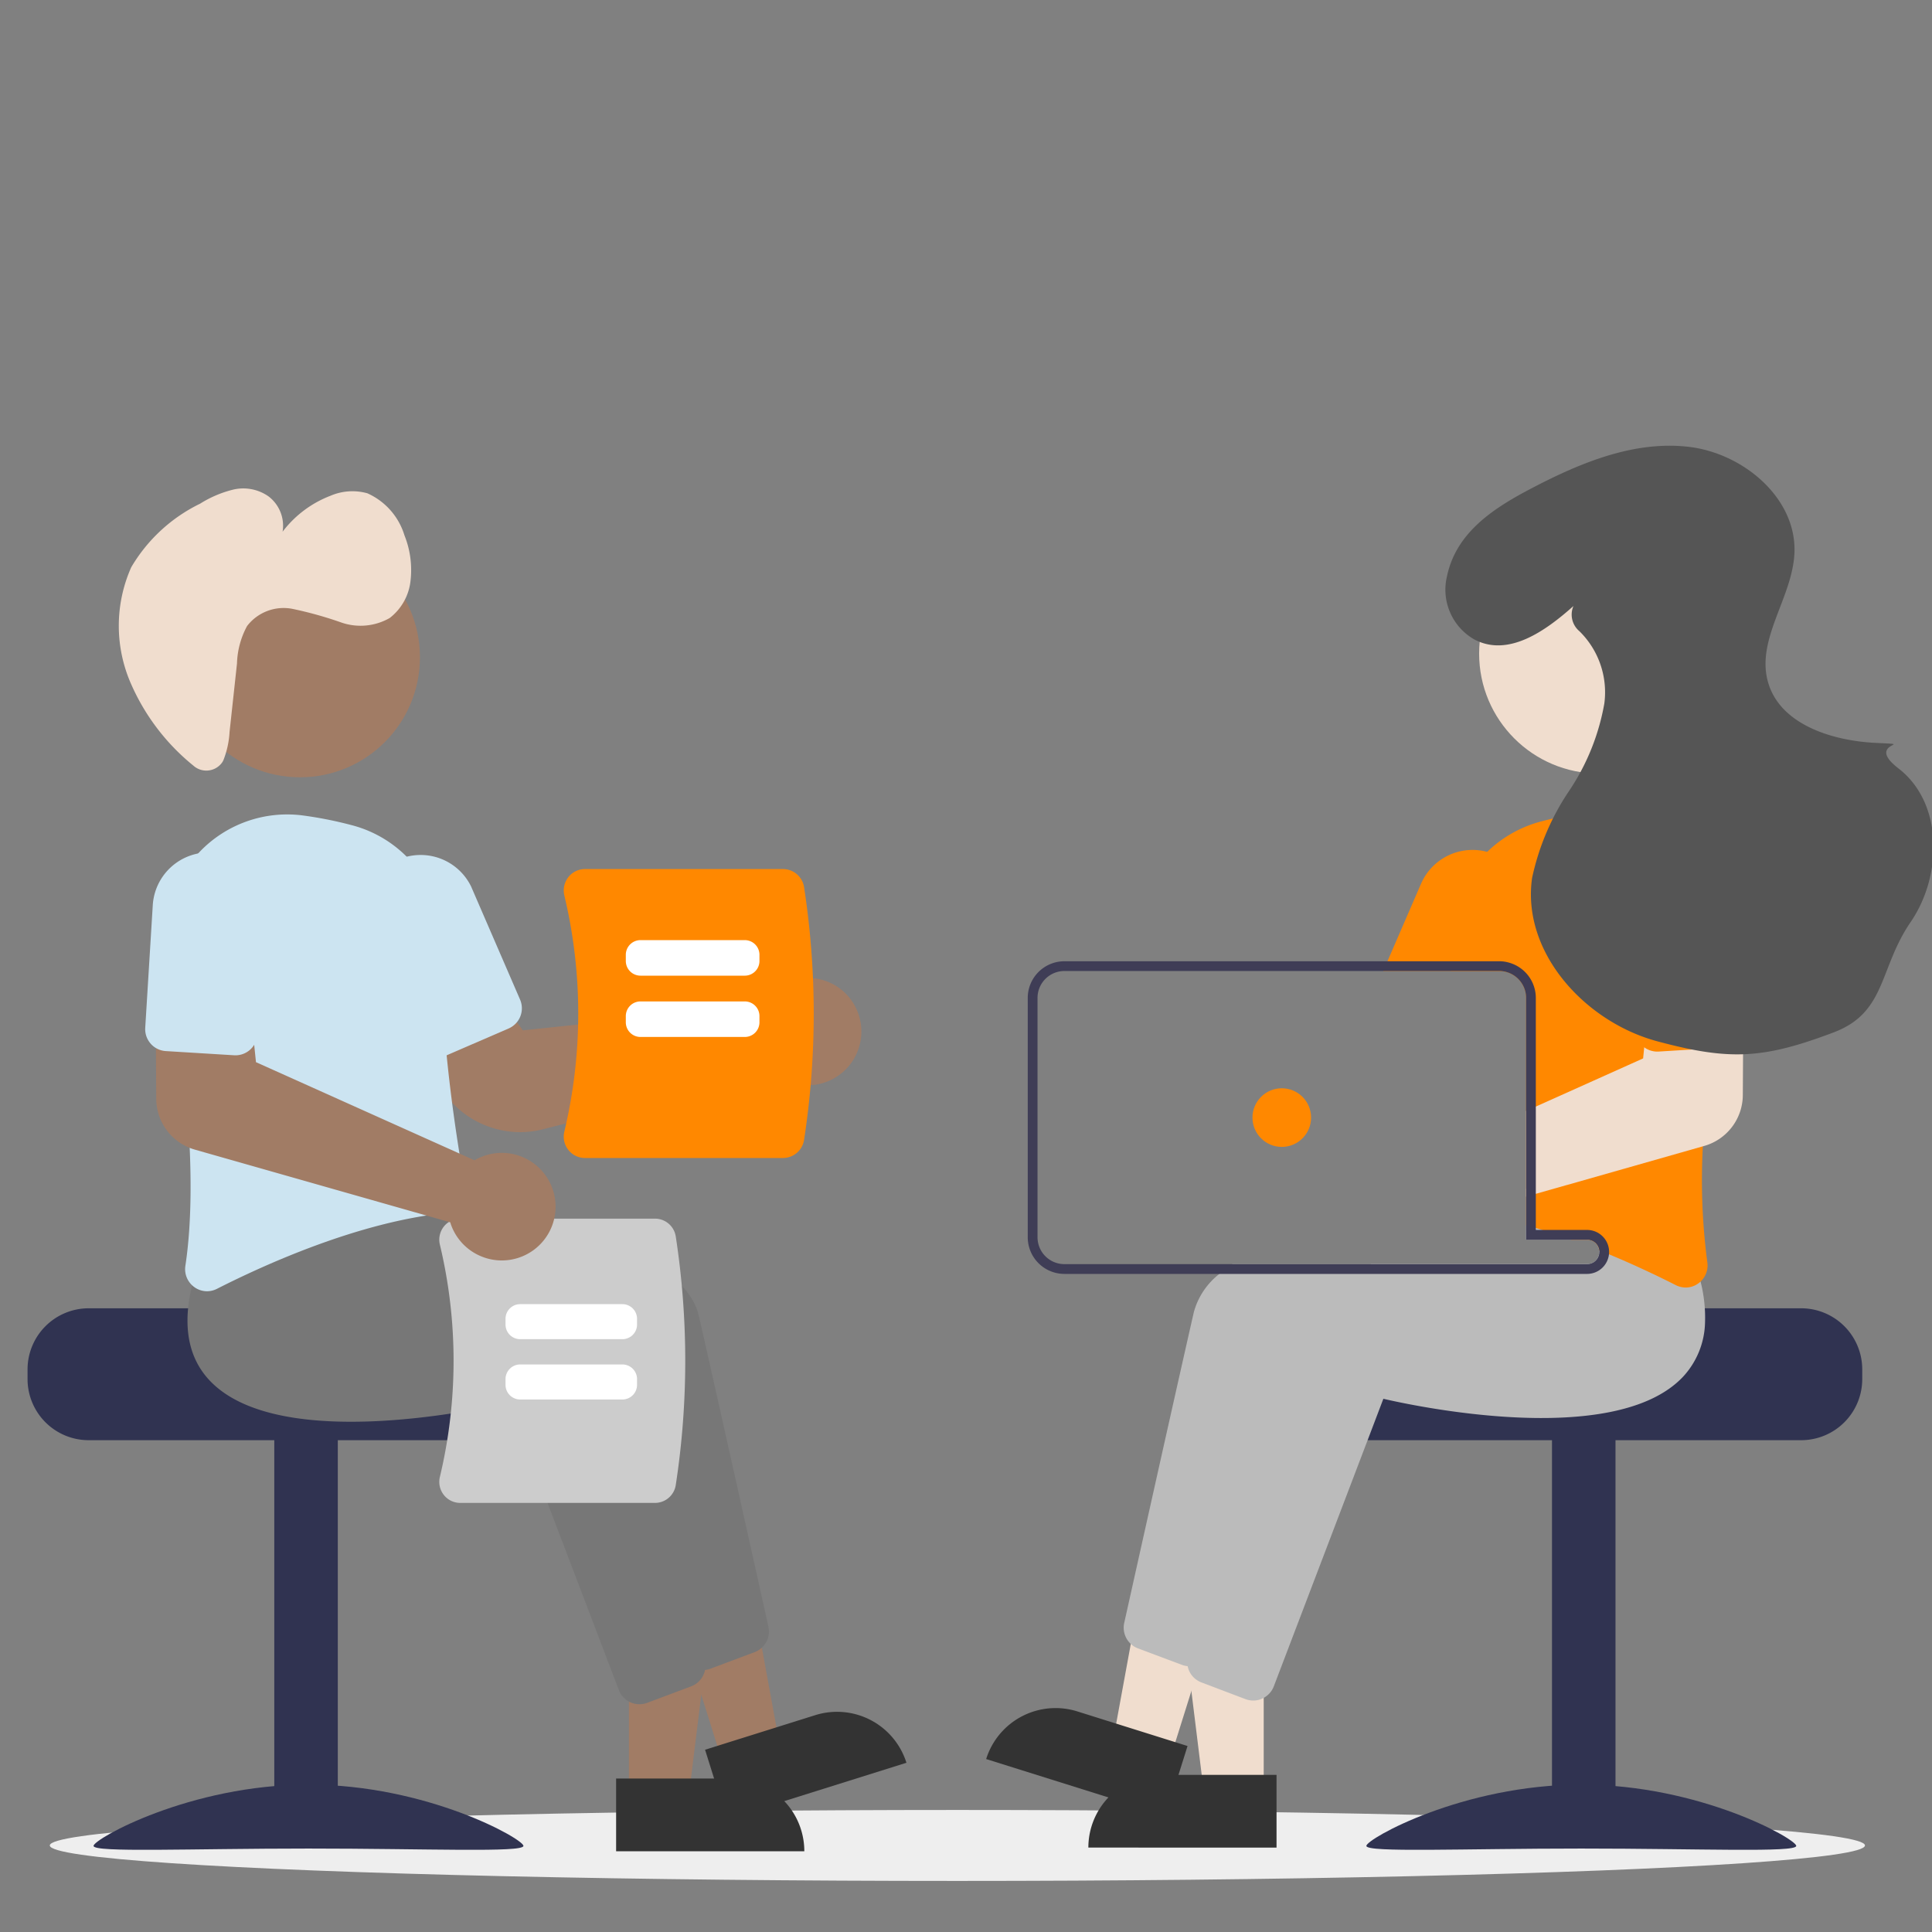 <svg xmlns="http://www.w3.org/2000/svg" viewBox="0 0 150 150"><rect x="0" y="0" width="150" height="150" fill="#808080" stroke="none"/><defs><style>.b91818f8-683b-4b74-9bcd-690ff83d14cc{isolation:isolate;}.bacfe286-83cc-459c-9d49-d648e9eb0cd9{fill:#eee;mix-blend-mode:multiply;}.b1e495d5-5c91-48d2-a105-83a91dc85542{fill:#303351;}.f2f47486-d80f-4b2c-8632-585ab9ed9ad0{fill:#f0ddce;}.a629bfd5-1262-4ad5-bb91-71a79dbbcef5{fill:#333;}.bdec2fa7-7d03-45cc-becc-98d25b49d7b4{fill:#bbb;}.aee7b382-51bb-4324-bc99-fa78d314b29d{fill:#f80;}.ad167a7e-edbb-4469-9175-544ffd0244e6{fill:#3f3d56;}.ac06d609-2ec2-4fea-98ca-b92a81fcefce{fill:#555;}.ae6c5788-5242-4db7-a530-2d5df7ab18e8{fill:#a17c65;}.ac6b2030-605e-449a-8e17-f5864e2bd689{fill:#777;}.ade9ceb6-e402-4b3b-99a8-85c1d69d51fb{fill:#cce4f1;}.ff84e8e8-be45-463d-ad4d-a62dd05a4442{fill:#ccc;}.bd4edcc6-53e5-4634-8b37-8d0262c20f53{fill:#fff;}</style></defs><title>strato-illu-</title><g class="b91818f8-683b-4b74-9bcd-690ff83d14cc"><g id="b63c9287-a481-43e6-91b9-45e6a36a2521" data-name="Ebene 1"><ellipse class="bacfe286-83cc-459c-9d49-d648e9eb0cd9" cx="74.331" cy="143.28" rx="70.465" ry="2.755"/><path class="b1e495d5-5c91-48d2-a105-83a91dc85542" d="M139.842,101.575h-18.21c0,.524-18.767.948-18.767.948a4.92,4.92,0,0,0-.8.759,4.713,4.713,0,0,0-1.1,3.034v.759a4.743,4.743,0,0,0,4.741,4.741h34.137a4.745,4.745,0,0,0,4.741-4.741v-.759A4.747,4.747,0,0,0,139.842,101.575Z"/><rect class="b1e495d5-5c91-48d2-a105-83a91dc85542" x="120.496" y="111.628" width="4.931" height="31.861"/><path class="b1e495d5-5c91-48d2-a105-83a91dc85542" d="M139.461,143.315c0,.533-7.472.206-16.689.206s-16.689.327-16.689-.206,7.472-4.757,16.689-4.757S139.461,142.783,139.461,143.315Z"/><polygon class="f2f47486-d80f-4b2c-8632-585ab9ed9ad0" points="98.114 139.125 93.464 139.125 91.252 121.188 98.115 121.189 98.114 139.125"/><path class="a629bfd5-1262-4ad5-bb91-71a79dbbcef5" d="M90.142,137.8H99.11v5.646H84.5a5.646,5.646,0,0,1,5.646-5.646Z"/><polygon class="f2f47486-d80f-4b2c-8632-585ab9ed9ad0" points="90.855 136.529 86.419 135.137 89.677 117.361 96.226 119.416 90.855 136.529"/><path class="a629bfd5-1262-4ad5-bb91-71a79dbbcef5" d="M83.647,132.875,92.2,135.56h0l-1.691,5.388h0l-13.944-4.376h0A5.646,5.646,0,0,1,83.647,132.875Z"/><path class="bdec2fa7-7d03-45cc-becc-98d25b49d7b4" d="M127.388,98.466a14.353,14.353,0,0,0-.576-2.663l-.869-1.092-2.26-2.837-.1,0c-.167.007-.861.045-1.934.128h-.012c-.664.054-1.475.122-2.4.209-.243.027-.5.049-.758.076v3.96h4.741a.948.948,0,0,1,.94.827,1.209,1.209,0,0,1,.008.121.948.948,0,0,1-.948.948H95.687a10.81,10.81,0,0,0-1.009.759,5.642,5.642,0,0,0-1.991,2.981c-1.609,7.07-4.541,20.255-5.405,24.127a1.721,1.721,0,0,0,.512,1.624,1.7,1.7,0,0,0,.557.345l3.422,1.282a1.808,1.808,0,0,0,.436.1c.019,0,.034,0,.053,0,.035,0,.071,0,.106,0a1.72,1.72,0,0,0,1.6-1.1l2.7-7.085,4.161-10.924,1.647-4.32c1.907.447,17.914,3.99,23.273-1.719a6.081,6.081,0,0,0,1.229-1.938A7.885,7.885,0,0,0,127.388,98.466Z"/><path class="bdec2fa7-7d03-45cc-becc-98d25b49d7b4" d="M132.031,99.5c-.083-.338-.178-.687-.288-1.04l-3.129-3.929-.1,0c-.2.011-1.134.06-2.572.178-1.631.136-3.91.356-6.47.7-.076.007-.156.019-.232.03-.25.034-.5.068-.758.106v.7h4.741a.948.948,0,0,1,.94.827,1.209,1.209,0,0,1,.008.121.948.948,0,0,1-.948.948H106.466c-.731.239-1.437.49-2.112.759-3.543,1.4-6.194,3.243-6.737,5.636-.182.8-.383,1.688-.595,2.629-.789,3.5-1.749,7.779-2.617,11.671v0c-.178.805-.357,1.586-.527,2.345-.725,3.261-1.339,6.027-1.666,7.479-.007.042-.015.08-.022.122v.007a1.764,1.764,0,0,0,.106.869l0,0v0a1.675,1.675,0,0,0,.493.679,1.751,1.751,0,0,0,.489.285L96.7,131.92a1.757,1.757,0,0,0,.6.11,1.681,1.681,0,0,0,.815-.209,1.706,1.706,0,0,0,.782-.891l7.366-19.329,1.141-3c1.908.447,17.915,3.986,23.274-1.719a6.4,6.4,0,0,0,1.7-4.2A11.252,11.252,0,0,0,132.031,99.5Z"/><path class="aee7b382-51bb-4324-bc99-fa78d314b29d" d="M131.61,66.036c-.061-.072-.125-.144-.193-.212a9.28,9.28,0,0,0-7.954-2.8,30.012,30.012,0,0,0-3.759.739,9.486,9.486,0,0,0-4.241,2.378,9.26,9.26,0,0,0-2.81,6.9c.015.519.019,1.05.011,1.589,0,.25,0,.5-.007.758H116.4a2.056,2.056,0,0,1,.482.057,2.092,2.092,0,0,1,1.605,2.03V95.121c.254.072.508.144.758.22.08.026.156.049.231.072l.258.079q1.155.358,2.257.759h1.237a.948.948,0,0,1,.94.827c.258.1.509.2.755.307.876.364,1.707.728,2.469,1.081,1.028.47,1.942.918,2.709,1.308a1.737,1.737,0,0,0,.777.19,1.666,1.666,0,0,0,.986-.326,2.124,2.124,0,0,0,.171-.14,1.711,1.711,0,0,0,.52-1.51A48.582,48.582,0,0,1,132.209,89c.106-2.523.334-5.109.63-7.609.159-1.354.337-2.682.523-3.96.179-1.221.368-2.393.554-3.5A9.333,9.333,0,0,0,131.61,66.036Z"/><path class="aee7b382-51bb-4324-bc99-fa78d314b29d" d="M116.063,66.347a4.68,4.68,0,0,0-.6-.209,4.361,4.361,0,0,0-5.135,2.477l-2.606,6.016-.326.759h9a2,2,0,0,1,.482.056l.3-.7,1.153-2.663A4.367,4.367,0,0,0,116.063,66.347Z"/><circle class="f2f47486-d80f-4b2c-8632-585ab9ed9ad0" cx="124.155" cy="50.743" r="9.316"/><path class="f2f47486-d80f-4b2c-8632-585ab9ed9ad0" d="M133.362,77.43l-5.317.144-.387,3.736-.087.865-8.33,3.74-.758.341v6.649l.758-.216,2.4-.683h.012L132.209,89l.122-.034a4.127,4.127,0,0,0,2.981-3.926l.026-4.411.023-3.251Z"/><path class="aee7b382-51bb-4324-bc99-fa78d314b29d" d="M135.092,70.041a4.363,4.363,0,0,0-8.709.535h0l.581,9.467a1.712,1.712,0,0,0,1.809,1.6l4.066-.25,1.233-.076a1.663,1.663,0,0,0,1.176-.573,1.2,1.2,0,0,0,.09-.113,1.69,1.69,0,0,0,.334-1.123Z"/><path class="ad167a7e-edbb-4469-9175-544ffd0244e6" d="M119.731,95.492h-.49v-.049c-.25.034-.5.068-.758.106v.7h3.5Q120.883,95.852,119.731,95.492Zm0,0h-.49v-.049c-.25.034-.5.068-.758.106v.7h3.5Q120.883,95.852,119.731,95.492Zm3.493,0h-3.983V77.476a2.849,2.849,0,0,0-2.059-2.731,2.684,2.684,0,0,0-.786-.114H82.639a2.849,2.849,0,0,0-2.845,2.845V96.061a2.847,2.847,0,0,0,2.845,2.845h40.585a1.708,1.708,0,0,0,1.695-1.521,1.452,1.452,0,0,0,.012-.186,1.711,1.711,0,0,0-1.707-1.707Zm.948,1.707a.948.948,0,0,1-.948.948H82.639a2.087,2.087,0,0,1-2.086-2.086V77.476a2.088,2.088,0,0,1,2.086-2.087H116.4a2.05,2.05,0,0,1,.482.057,2.092,2.092,0,0,1,1.605,2.03V96.251h4.741a.948.948,0,0,1,.94.827,1.209,1.209,0,0,1,.008.121Zm-4.441-1.707h-.49v-.049c-.25.034-.5.068-.758.106v.7h3.5Q120.883,95.852,119.731,95.492Z"/><circle class="aee7b382-51bb-4324-bc99-fa78d314b29d" cx="99.517" cy="86.769" r="2.276"/><path class="ac06d609-2ec2-4fea-98ca-b92a81fcefce" d="M122.166,47.048c-2.164,1.933-5.065,4.007-7.714,2.591a4.448,4.448,0,0,1-2.108-4.9c.73-3.472,3.731-5.347,6.637-6.864,3.777-1.971,7.946-3.69,12.176-3.177s8.362,4.007,8.162,8.263c-.16,3.423-2.955,6.616-2.071,9.926.891,3.331,4.935,4.622,8.379,4.791s-.965-.124,1.767,1.98c3.486,2.684,3.43,8.3.949,11.928s-1.871,7.018-5.986,8.572c-5.453,2.059-8.047,2.2-13.675.691s-10.556-6.913-9.731-12.683a19.3,19.3,0,0,1,2.868-6.753,17.634,17.634,0,0,0,2.742-6.8,6.639,6.639,0,0,0-1.936-5.607,1.682,1.682,0,0,1-.477-1.921Z"/><path class="b1e495d5-5c91-48d2-a105-83a91dc85542" d="M2.139,106.316v.759a4.746,4.746,0,0,0,4.742,4.741H41.017a4.744,4.744,0,0,0,4.742-4.741v-.759a4.709,4.709,0,0,0-1.1-3.034,4.873,4.873,0,0,0-.8-.759s-18.767-.424-18.767-.948H6.881A4.749,4.749,0,0,0,2.139,106.316Z"/><rect class="b1e495d5-5c91-48d2-a105-83a91dc85542" x="21.296" y="111.628" width="4.931" height="31.861"/><path class="b1e495d5-5c91-48d2-a105-83a91dc85542" d="M7.262,143.315c0,.533,7.472.206,16.689.206s16.689.327,16.689-.206-7.472-4.757-16.689-4.757S7.262,142.783,7.262,143.315Z"/><polygon class="ae6c5788-5242-4db7-a530-2d5df7ab18e8" points="48.831 139.414 53.481 139.414 55.693 121.477 48.83 121.478 48.831 139.414"/><path class="a629bfd5-1262-4ad5-bb91-71a79dbbcef5" d="M62.449,143.731H47.835v-5.647H56.8a5.646,5.646,0,0,1,5.647,5.646Z"/><polygon class="ae6c5788-5242-4db7-a530-2d5df7ab18e8" points="56.09 136.818 60.526 135.426 57.268 117.65 50.719 119.705 56.09 136.818"/><path class="a629bfd5-1262-4ad5-bb91-71a79dbbcef5" d="M70.376,136.861l-13.944,4.376h0l-1.691-5.388h0l8.557-2.685a5.646,5.646,0,0,1,7.078,3.7Z"/><path class="ac6b2030-605e-449a-8e17-f5864e2bd689" d="M52.979,128.563l-8.507-22.33c-1.908.449-17.913,3.99-23.273-1.717-1.837-1.956-2.2-4.79-1.065-8.424l3.128-3.931.1.006c1.182.062,28.991,1.62,30.9,10.009,1.607,7.071,4.542,20.256,5.4,24.129a1.714,1.714,0,0,1-1.068,1.966l-3.421,1.283a1.709,1.709,0,0,1-2.194-.991Z"/><path class="ac6b2030-605e-449a-8e17-f5864e2bd689" d="M48.048,131.218l-8.507-22.329c-1.908.448-17.912,3.989-23.273-1.718-1.837-1.956-2.2-4.79-1.065-8.423l3.129-3.932.1.006c1.183.062,28.991,1.62,30.9,10.009,1.607,7.072,4.542,20.256,5.4,24.129a1.714,1.714,0,0,1-1.068,1.966l-3.421,1.283a1.709,1.709,0,0,1-2.194-.991Z"/><path class="ae6c5788-5242-4db7-a530-2d5df7ab18e8" d="M40.4,87.9a7.28,7.28,0,0,1-6.252-3.555l-2.7-4.576,6.421-3.51,2.727,3.738,18.5-1.949a3.978,3.978,0,0,1,.3-.468h0a4.177,4.177,0,0,1,2.986-1.636A4.134,4.134,0,0,1,65.6,77.082a4.173,4.173,0,0,1-5.014,6.6,4.072,4.072,0,0,1-.392-.264,3.965,3.965,0,0,1-.312-.265L42.163,87.674A7.16,7.16,0,0,1,40.4,87.9Z"/><path class="ade9ceb6-e402-4b3b-99a8-85c1d69d51fb" d="M15.083,99.927a1.711,1.711,0,0,1-.69-1.65c1.056-6.957-.159-16.924-1.363-24.06A9.4,9.4,0,0,1,23.483,63.308a30.435,30.435,0,0,1,3.76.741h0a9.331,9.331,0,0,1,7.048,9.281c-.18,6.886,1.218,15.477,1.827,18.851a1.71,1.71,0,0,1-.316,1.332,1.664,1.664,0,0,1-1.174.664c-6.754.689-14.038,3.983-17.779,5.885a1.712,1.712,0,0,1-.778.19A1.682,1.682,0,0,1,15.083,99.927Z"/><path class="ade9ceb6-e402-4b3b-99a8-85c1d69d51fb" d="M33.316,81.981a1.693,1.693,0,0,1-.938-.909l-3.767-8.7a4.362,4.362,0,0,1,8-3.472l0,.007,3.767,8.7a1.708,1.708,0,0,1-.889,2.244l-4.873,2.11a1.7,1.7,0,0,1-1.306.02Z"/><circle class="ae6c5788-5242-4db7-a530-2d5df7ab18e8" cx="23.288" cy="51.032" r="9.316"/><path class="f2f47486-d80f-4b2c-8632-585ab9ed9ad0" d="M17.16,59.308a1.508,1.508,0,0,1-2.127.153L15,59.432A16.847,16.847,0,0,1,10.2,53.156a11.179,11.179,0,0,1-.01-9.116,12.578,12.578,0,0,1,5.345-4.934,8.741,8.741,0,0,1,2.6-1.1,3.414,3.414,0,0,1,2.714.534,2.86,2.86,0,0,1,1.091,2.741,8.483,8.483,0,0,1,3.718-2.79,4.316,4.316,0,0,1,2.865-.192A5.245,5.245,0,0,1,31.4,41.558a7.244,7.244,0,0,1,.476,3.513,4.219,4.219,0,0,1-1.619,2.91,4.557,4.557,0,0,1-3.775.344,29.607,29.607,0,0,0-3.8-1.058,3.577,3.577,0,0,0-3.5,1.339,6.488,6.488,0,0,0-.782,2.905l-.576,5.309a7.019,7.019,0,0,1-.485,2.215A1.181,1.181,0,0,1,17.16,59.308Z"/><path class="ff84e8e8-be45-463d-ad4d-a62dd05a4442" d="M50.856,116.685H35.732a1.613,1.613,0,0,1-1.273-.617,1.639,1.639,0,0,1-.306-1.405,38.764,38.764,0,0,0,0-18.026,1.641,1.641,0,0,1,.306-1.406,1.612,1.612,0,0,1,1.273-.616H50.856a1.632,1.632,0,0,1,1.607,1.367,63.561,63.561,0,0,1,0,19.335A1.633,1.633,0,0,1,50.856,116.685Z"/><path class="bd4edcc6-53e5-4634-8b37-8d0262c20f53" d="M39.248,102.837v-.445a1.14,1.14,0,0,1,1.138-1.138h7.936a1.139,1.139,0,0,1,1.138,1.138v.445a1.138,1.138,0,0,1-1.138,1.137H40.386A1.138,1.138,0,0,1,39.248,102.837Z"/><path class="bd4edcc6-53e5-4634-8b37-8d0262c20f53" d="M39.248,107.519v-.445a1.14,1.14,0,0,1,1.138-1.138h7.936a1.139,1.139,0,0,1,1.138,1.138v.445a1.139,1.139,0,0,1-1.138,1.138H40.386A1.14,1.14,0,0,1,39.248,107.519Z"/><path class="aee7b382-51bb-4324-bc99-fa78d314b29d" d="M44.127,89.279a1.661,1.661,0,0,1-.311-1.428,39.46,39.46,0,0,0,0-18.322,1.671,1.671,0,0,1,.312-1.429,1.639,1.639,0,0,1,1.293-.627H60.792a1.66,1.66,0,0,1,1.634,1.391,64.614,64.614,0,0,1,0,19.652,1.66,1.66,0,0,1-1.634,1.39H45.42A1.636,1.636,0,0,1,44.127,89.279Z"/><path class="bd4edcc6-53e5-4634-8b37-8d0262c20f53" d="M57.826,75.75h-8.1a1.139,1.139,0,0,1-1.138-1.138v-.483a1.14,1.14,0,0,1,1.138-1.138h8.1a1.14,1.14,0,0,1,1.138,1.138v.483A1.139,1.139,0,0,1,57.826,75.75Z"/><path class="bd4edcc6-53e5-4634-8b37-8d0262c20f53" d="M57.826,80.51h-8.1a1.14,1.14,0,0,1-1.138-1.138v-.484a1.138,1.138,0,0,1,1.138-1.137h8.1a1.138,1.138,0,0,1,1.138,1.137v.484A1.14,1.14,0,0,1,57.826,80.51Z"/><path class="ae6c5788-5242-4db7-a530-2d5df7ab18e8" d="M37.573,97.623a4.176,4.176,0,0,1-2.479-2.335c-.052-.127-.1-.256-.136-.387L15.113,89.252a4.126,4.126,0,0,1-2.982-3.923l-.049-7.662,7.316.2.476,4.6,16.97,7.619a3.875,3.875,0,0,1,.5-.252h0a4.176,4.176,0,1,1,.231,7.791Z"/><path class="ade9ceb6-e402-4b3b-99a8-85c1d69d51fb" d="M11.7,81.031a1.7,1.7,0,0,1-.424-1.236l.582-9.464a4.362,4.362,0,1,1,8.708.52v.015l-.582,9.465a1.708,1.708,0,0,1-1.808,1.6l-5.3-.325a1.7,1.7,0,0,1-1.175-.573Z"/></g></g></svg>